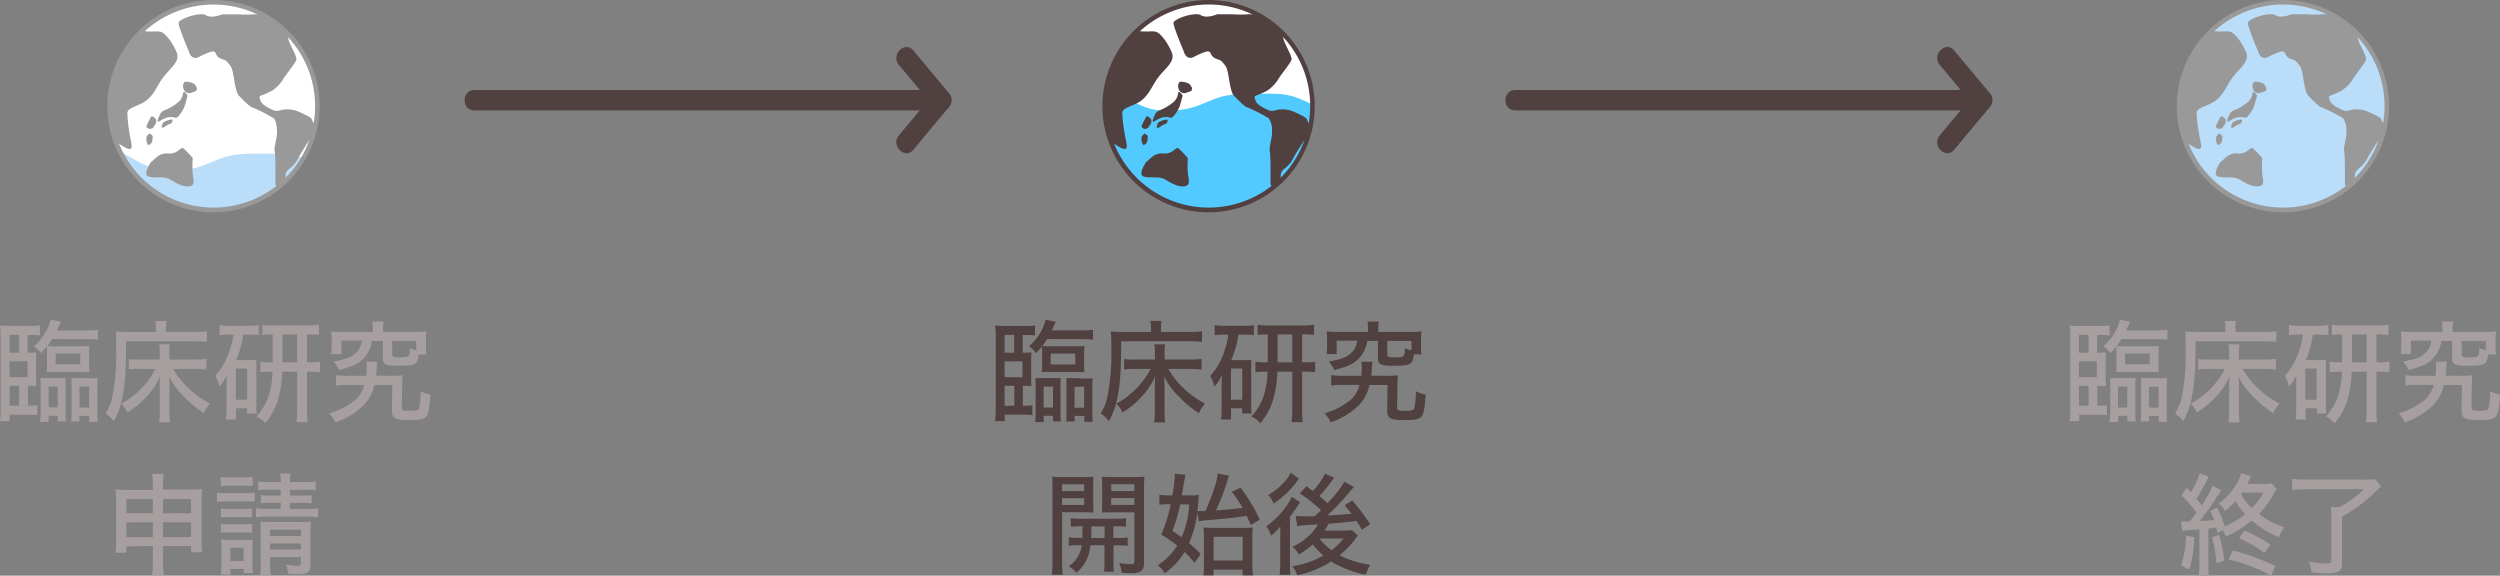 <svg xmlns="http://www.w3.org/2000/svg" xmlns:xlink="http://www.w3.org/1999/xlink" viewBox="0 0 588.79 135.58"><rect x="0" y="0" width="588.79" height="135.58" fill="#808080" stroke="none"/><defs><style>.cls-1{fill:none;}.cls-2{isolation:isolate;}.cls-3{fill:#a79f9f;}.cls-4{fill:#504040;}.cls-5{fill:#fff;}.cls-6{clip-path:url(#clip-path);}.cls-7{fill:#baddf9;}.cls-8{fill:#999;}.cls-9{clip-path:url(#clip-path-2);}.cls-10{fill:#52caff;}</style><clipPath id="clip-path"><circle class="cls-1" cx="50.28" cy="25" r="24.54"/></clipPath><clipPath id="clip-path-2"><circle class="cls-1" cx="284.64" cy="25" r="24.54"/></clipPath></defs><g id="レイヤー_2" data-name="レイヤー 2"><g id="レイヤー_1-2" data-name="レイヤー 1"><g id="臨床研究終了"><g class="cls-2"><path class="cls-3" d="M493.89,83.07A19.26,19.26,0,0,0,496,83a16.45,16.45,0,0,0-.08,1.8V89.1a17.27,17.27,0,0,0,.08,1.82c-.52,0-1.07-.07-2.05-.07v4.7h.46a16.19,16.19,0,0,0,1.8-.1v2.31c-.52-.05-1.38-.1-2.34-.1h-4.19v1.53h-2.26a25.53,25.53,0,0,0,.16-3v-17a20.73,20.73,0,0,0-.13-2.52,20.93,20.93,0,0,0,2.57.1h4.32a15,15,0,0,0,2.49-.13V79a11.54,11.54,0,0,0-1.74-.1h-1.17Zm-2-4.21h-2.26v4.21h2.26Zm1.95,10V85.1h-4.21v3.72Zm-4.21,2v4.7h2.28v-4.7Zm10-11a15.78,15.78,0,0,1-1.12,1.64,16.17,16.17,0,0,0,1.88.05h6.06a11.56,11.56,0,0,0,2-.08c-.05.52-.08,1.07-.08,1.72V85.8c0,.7,0,1.28.08,1.87-.55,0-1.12-.07-2-.07h-6.06c-.86,0-1.46,0-2,.07a15.48,15.48,0,0,0,.08-1.79V83.2c0-.75,0-1.14-.05-1.58-.45.54-.68.8-1.38,1.56a6.67,6.67,0,0,0-1.67-1.64,12.3,12.3,0,0,0,3.57-5.07,5.73,5.73,0,0,0,.33-1.17l2.42.47c-.18.36-.23.49-.52,1.19-.13.29-.23.5-.42.86h6.9a18.47,18.47,0,0,0,2.8-.16V80a25.3,25.3,0,0,0-2.73-.13Zm-2.81,19.55A21.11,21.11,0,0,0,497,97V91.26c0-1.3,0-1.48,0-2.21.72,0,.91,0,1.71,0h2.55c.78,0,1,0,1.72,0a18.15,18.15,0,0,0-.06,2.13v5.91c0,.91,0,1.4.08,2.15H501V97.92h-2.16v1.45Zm2-3.43H501V91.05h-2.16ZM500.5,85.8h5.79V83.28H500.5Zm8.19,3.3a11.54,11.54,0,0,0,1.69-.07,20.12,20.12,0,0,0-.08,2.15V97a20.18,20.18,0,0,0,.1,2.34h-2v-1.4h-2.26v1.32h-1.95c0-.62.08-1.17.08-2.23V91.26c0-1.27,0-1.66-.05-2.21.78,0,.93,0,1.71,0Zm-2.58,2v4.89h2.26V91.05Z"/><path class="cls-3" d="M524.1,77.3a7.15,7.15,0,0,0-.15-1.72h2.65a7.28,7.28,0,0,0-.13,1.72v.88h6.65a21.07,21.07,0,0,0,3-.15V80.5c-.94-.08-1.79-.13-2.94-.13H517.08c0,6.76-.21,9.88-.83,13a17.32,17.32,0,0,1-2.08,5.82,7.82,7.82,0,0,0-1.9-1.82,12.9,12.9,0,0,0,1.64-4.18,54.19,54.19,0,0,0,.86-11.13,34.78,34.78,0,0,0-.13-4c.91.08,1.79.13,2.88.13h6.58Zm8.82,7.38a26,26,0,0,0,3.09-.15v2.52a26.9,26.9,0,0,0-3.07-.16h-4.75A19.92,19.92,0,0,0,531.33,91a24.46,24.46,0,0,0,5.51,4.08,7.84,7.84,0,0,0-1.45,2.23,24.84,24.84,0,0,1-4.55-3.74,17.84,17.84,0,0,1-3.64-4.89c.07,1.28.1,1.93.1,2.52v5.7a17.29,17.29,0,0,0,.16,2.57h-2.63a14,14,0,0,0,.18-2.57V91.21c0-.83,0-1.25.08-2.55a17.1,17.1,0,0,1-3.48,5.07,19.45,19.45,0,0,1-4.22,3.41,6.57,6.57,0,0,0-1.45-2.08,18.93,18.93,0,0,0,5.35-4.24A19.28,19.28,0,0,0,524,86.89h-3.62a19.79,19.79,0,0,0-2.65.13V84.55a16.18,16.18,0,0,0,2.78.13H525V83.1a11.35,11.35,0,0,0-.13-2h2.53a13.39,13.39,0,0,0-.11,2v1.58Z"/><path class="cls-3" d="M541.31,78.81a13.06,13.06,0,0,0-2.21.13V76.57a15.21,15.21,0,0,0,2.42.16H546a12.23,12.23,0,0,0,2.36-.16v2.34a18,18,0,0,0-2.18-.1h-1.46a22.75,22.75,0,0,1-1.69,6h3.2a12.15,12.15,0,0,0,1.56-.07c0,.62,0,1,0,2v8.58a15.09,15.09,0,0,0,.08,2.08h-2.21V96.15H543V98.8h-2.36a18,18,0,0,0,.15-2.6V91c0-.94,0-1.51.08-2.68a11.37,11.37,0,0,1-1.77,2.73,7,7,0,0,0-1-2.55,15.19,15.19,0,0,0,3.41-6,16.81,16.81,0,0,0,.88-3.74Zm1.62,15.34h2.67V86.79h-2.67Zm8.68-9.26V78.76a14.39,14.39,0,0,0-2.39.13v-2.4a15.79,15.79,0,0,0,2.78.16h7.78a18.61,18.61,0,0,0,2.73-.16v2.4a16.46,16.46,0,0,0-2.58-.13h-.23v6.57h.47a16.15,16.15,0,0,0,2.6-.13v2.47a18.1,18.1,0,0,0-2.6-.13h-.47v8.84c0,1.1,0,2,.15,3.05H557.2a23.15,23.15,0,0,0,.18-3.05V87.54h-3.51a25.18,25.18,0,0,1-.78,5.72,15.31,15.31,0,0,1-3.25,6.43,5.7,5.7,0,0,0-2.08-1.59,13.24,13.24,0,0,0,3.2-5.93,21.24,21.24,0,0,0,.6-4.63h-.29a17.81,17.81,0,0,0-2.57.13V85.2a15.73,15.73,0,0,0,2.57.13h.34Zm5.77.44V78.76h-3.46v6.57Z"/><path class="cls-3" d="M579.43,88.51a22.27,22.27,0,0,0,2.84-.13,17,17,0,0,0-.11,2.34l-.1,5.2c0,.7.23.83,1.66.83,1.85,0,2.21-.11,2.39-.6a17.18,17.18,0,0,0,.39-4,8,8,0,0,0,2.29.78c-.41,5.8-.54,6-5.17,6-3.15,0-3.88-.42-3.88-2.29v-.13l.08-5.83h-4.26A9.65,9.65,0,0,1,573,95.47a17.62,17.62,0,0,1-6.6,4,6.84,6.84,0,0,0-1.48-2.13,16.73,16.73,0,0,0,6.26-3.25,7,7,0,0,0,2-3.44h-3.8a15.76,15.76,0,0,0-2.86.16V88.35a19.54,19.54,0,0,0,2.81.16h4.29c.08-1,.13-1.36.13-1.85a14.52,14.52,0,0,0-.1-1.46l2.63,0a11.63,11.63,0,0,0-.21,1.92c0,.5-.06.84-.13,1.36Zm-4.18-11a9,9,0,0,0-.16-1.77h2.68a7.93,7.93,0,0,0-.13,1.77v.67h7.43a22.9,22.9,0,0,0,2.79-.13,12.07,12.07,0,0,0-.11,1.88v1.63a13.05,13.05,0,0,0,.11,1.9H586c-.34,2.47-.76,2.68-5.08,2.68-2.7,0-3.4-.36-3.4-1.72V80.29H575a7.54,7.54,0,0,1-1.19,3.17,7.26,7.26,0,0,1-4,2.91c-.62.24-1.14.39-2.5.78a13.42,13.42,0,0,0-1.32-2c3-.57,4.16-1,5.2-2a4.32,4.32,0,0,0,1.43-2.91h-4.81v3.15h-2.39a14.41,14.41,0,0,0,.13-1.9V79.93a12.59,12.59,0,0,0-.11-1.88,21.94,21.94,0,0,0,2.76.13h7Zm10.21,2.78h-5.69v3.2c0,.62.18.67,2.08.67s2-.15,2.08-2.15a5.58,5.58,0,0,0,1.53.46Z"/><path class="cls-3" d="M516.8,126.51a30.19,30.19,0,0,1-1.17,7.64l-2-1a21.28,21.28,0,0,0,1.2-7Zm5.46-1c-.13-.6-.21-.86-.32-1.25-1.14.16-1.14.16-1.84.24v8.37a15.16,15.16,0,0,0,.15,2.68h-2.41a21.41,21.41,0,0,0,.15-2.71v-8.16c-1.4.13-2,.15-2.7.21a10.31,10.31,0,0,0-1.35.15l-.29-2.23c.47,0,.75,0,1.3,0h.75c.81-1,1-1.25,1.62-2.13a37.25,37.25,0,0,0-3.54-4l1.2-1.77c.44.47.57.63,1,1a17.29,17.29,0,0,0,2.08-4.45l2.16.81a7.25,7.25,0,0,0-.45.78,40.81,40.81,0,0,1-2.47,4.42c.65.78.76.91,1.23,1.53a26.78,26.78,0,0,0,2.6-4.6l2,1.06c-.23.34-.41.6-.83,1.25a58.62,58.62,0,0,1-4.24,6,31.78,31.78,0,0,0,3.38-.26,12.44,12.44,0,0,0-.88-2.1l1.64-.78a26.26,26.26,0,0,1,1.76,4.42,19.76,19.76,0,0,0,4.82-2.91,15.77,15.77,0,0,1-2.29-3.1,14.88,14.88,0,0,1-2.5,2.37,5.12,5.12,0,0,0-1.46-1.77,13.8,13.8,0,0,0,3.59-3.67,10.15,10.15,0,0,0,1.69-3.45l2.37.72c-.13.21-.16.26-.34.6s-.23.5-.62,1.2h3.45a12.85,12.85,0,0,0,2.35-.13l1.17,1.32a9.94,9.94,0,0,0-.63,1,22.93,22.93,0,0,1-3.53,4.89,19.47,19.47,0,0,0,6,3.14,7.87,7.87,0,0,0-1.32,2.32,23.73,23.73,0,0,1-6.4-3.93,26.31,26.31,0,0,1-6.06,3.8,13.64,13.64,0,0,0-.8-1.54Zm.39.49a44.56,44.56,0,0,1,1.24,6.06l-1.89.57a37.34,37.34,0,0,0-1-6.13Zm12.24,9.57a39.94,39.94,0,0,0-10.06-3.82l1.07-2.11a57.5,57.5,0,0,1,10,3.67Zm-1.56-5.35a27.48,27.48,0,0,0-6-3.44l1.24-1.84a38.78,38.78,0,0,1,6.12,3.3ZM528,116c-.08.15-.11.18-.21.34a13.17,13.17,0,0,0,2.55,3.32,13.31,13.31,0,0,0,2.73-3.66Z"/><path class="cls-3" d="M543.24,115.22a27.8,27.8,0,0,0-3.41.19v-2.63a24.73,24.73,0,0,0,3.38.18h13.42a15.79,15.79,0,0,0,2.7-.13l1.46,1.69c-1.72,1.67-1.85,1.8-2.29,2.21a43.63,43.63,0,0,1-4,3.17,25.17,25.17,0,0,1-2.91,1.72v11.1c0,1.77-.83,2.32-3.64,2.32-.83,0-1.59-.06-3.54-.21a10.87,10.87,0,0,0-.6-2.55,23.37,23.37,0,0,0,4.16.42c.84,0,1.1-.13,1.1-.6V122a18.88,18.88,0,0,0-.13-2.57h2a23.8,23.8,0,0,0,5.85-4.22Z"/></g></g><g id="臨床研究開始後"><g class="cls-2"><path class="cls-4" d="M240.86,83.07a19.26,19.26,0,0,0,2.08-.08,16.45,16.45,0,0,0-.08,1.8V89.1a17.27,17.27,0,0,0,.08,1.82c-.52,0-1.07-.07-2.05-.07v4.7h.46a16.19,16.19,0,0,0,1.8-.1v2.31c-.52-.05-1.38-.1-2.34-.1h-4.19v1.53h-2.26a25.53,25.53,0,0,0,.16-3v-17a20.73,20.73,0,0,0-.13-2.52,20.93,20.93,0,0,0,2.57.1h4.32a15,15,0,0,0,2.49-.13V79a11.54,11.54,0,0,0-1.74-.1h-1.17Zm-2-4.21H236.6v4.21h2.26Zm1.95,10V85.1H236.6v3.72Zm-4.21,2v4.7h2.28v-4.7Zm10-11a15.78,15.78,0,0,1-1.12,1.64,16.07,16.07,0,0,0,1.88.05h6.05a11.63,11.63,0,0,0,2-.08c0,.52-.08,1.07-.08,1.72V85.8c0,.7,0,1.28.08,1.87-.55,0-1.12-.07-2-.07h-6.05c-.86,0-1.46,0-2,.07a15.48,15.48,0,0,0,.08-1.79V83.2c0-.75,0-1.14-.06-1.58-.44.54-.67.8-1.37,1.56a6.67,6.67,0,0,0-1.67-1.64,12.18,12.18,0,0,0,3.56-5.07,5.23,5.23,0,0,0,.34-1.17l2.42.47c-.18.36-.23.49-.52,1.19-.13.29-.23.5-.42.86h6.9a18.47,18.47,0,0,0,2.8-.16V80a25.3,25.3,0,0,0-2.73-.13Zm-2.81,19.55a21.11,21.11,0,0,0,.11-2.39V91.26c0-1.3,0-1.48-.05-2.21.72,0,.91,0,1.71,0h2.55c.78,0,1,0,1.72,0a18.15,18.15,0,0,0-.06,2.13v5.91c0,.91,0,1.4.08,2.15H248V97.92H245.8v1.45Zm2-3.43H248V91.05H245.8Zm1.66-10.14h5.8V83.28h-5.8Zm8.2,3.3a11.54,11.54,0,0,0,1.69-.07,20.12,20.12,0,0,0-.08,2.15V97a20.18,20.18,0,0,0,.1,2.34h-2v-1.4h-2.26v1.32h-2c.05-.62.08-1.17.08-2.23V91.26c0-1.27,0-1.66-.05-2.21.78,0,.93,0,1.71,0Zm-2.58,2v4.89h2.26V91.05Z"/><path class="cls-4" d="M271.07,77.3a7.15,7.15,0,0,0-.15-1.72h2.65a6.77,6.77,0,0,0-.13,1.72v.88h6.65a21.07,21.07,0,0,0,3-.15V80.5c-.94-.08-1.79-.13-2.94-.13H264.05c0,6.76-.21,9.88-.83,13a17.32,17.32,0,0,1-2.08,5.82,7.82,7.82,0,0,0-1.9-1.82,12.9,12.9,0,0,0,1.64-4.18,54.19,54.19,0,0,0,.86-11.13,34.78,34.78,0,0,0-.13-4c.91.08,1.79.13,2.88.13h6.58Zm8.82,7.38a26,26,0,0,0,3.09-.15v2.52a27,27,0,0,0-3.07-.16h-4.76A20.31,20.31,0,0,0,278.3,91a24.46,24.46,0,0,0,5.51,4.08,7.84,7.84,0,0,0-1.45,2.23,24.51,24.51,0,0,1-4.55-3.74,17.64,17.64,0,0,1-3.64-4.89c.07,1.28.1,1.93.1,2.52v5.7a17.29,17.29,0,0,0,.16,2.57H271.8a14,14,0,0,0,.18-2.57V91.21c0-.83,0-1.25.08-2.55a17.1,17.1,0,0,1-3.48,5.07,19.45,19.45,0,0,1-4.22,3.41,6.57,6.57,0,0,0-1.45-2.08,18.93,18.93,0,0,0,5.35-4.24A19.28,19.28,0,0,0,271,86.89h-3.62a19.79,19.79,0,0,0-2.65.13V84.55a16.18,16.18,0,0,0,2.78.13H272V83.1a11.35,11.35,0,0,0-.13-2h2.53a13.39,13.39,0,0,0-.11,2v1.58Z"/><path class="cls-4" d="M288.28,78.81a13.06,13.06,0,0,0-2.21.13V76.57a15.21,15.21,0,0,0,2.42.16h4.45a12.23,12.23,0,0,0,2.36-.16v2.34a18,18,0,0,0-2.18-.1h-1.46a22.75,22.75,0,0,1-1.69,6h3.2a12.15,12.15,0,0,0,1.56-.07c-.05.62-.05,1-.05,2v8.58a15.09,15.09,0,0,0,.08,2.08h-2.21V96.15h-2.63V98.8h-2.36a18,18,0,0,0,.15-2.6V91c0-.94,0-1.51.08-2.68A11.37,11.37,0,0,1,286,91.08a7,7,0,0,0-1-2.55,15.19,15.19,0,0,0,3.41-6,16.81,16.81,0,0,0,.88-3.74Zm1.62,15.34h2.67V86.79H289.9Zm8.68-9.26V78.76a14.39,14.39,0,0,0-2.39.13v-2.4a15.79,15.79,0,0,0,2.78.16h7.78a18.61,18.61,0,0,0,2.73-.16v2.4a16.46,16.46,0,0,0-2.58-.13h-.23v6.57h.46a16.21,16.21,0,0,0,2.61-.13v2.47a18.16,18.16,0,0,0-2.61-.13h-.46v8.84c0,1.1.05,2,.15,3.05h-2.65a23.15,23.15,0,0,0,.18-3.05V87.54h-3.51a25.76,25.76,0,0,1-.78,5.72,15.31,15.31,0,0,1-3.25,6.43,5.7,5.7,0,0,0-2.08-1.59,13.33,13.33,0,0,0,3.2-5.93,21.88,21.88,0,0,0,.6-4.63h-.29a17.81,17.81,0,0,0-2.57.13V85.2a15.73,15.73,0,0,0,2.57.13h.34Zm5.77.44V78.76h-3.46v6.57Z"/><path class="cls-4" d="M326.4,88.51a22,22,0,0,0,2.83-.13,19.21,19.21,0,0,0-.1,2.34l-.1,5.2c0,.7.23.83,1.66.83,1.85,0,2.21-.11,2.39-.6a17.18,17.18,0,0,0,.39-4,8,8,0,0,0,2.29.78c-.41,5.8-.55,6-5.17,6-3.15,0-3.88-.42-3.88-2.29v-.13l.08-5.83h-4.26A9.65,9.65,0,0,1,320,95.47a17.62,17.62,0,0,1-6.6,4,6.84,6.84,0,0,0-1.48-2.13,16.73,16.73,0,0,0,6.26-3.25,7,7,0,0,0,2-3.44h-3.8a15.76,15.76,0,0,0-2.86.16V88.35a19.54,19.54,0,0,0,2.81.16h4.29c.08-1,.13-1.36.13-1.85a14.52,14.52,0,0,0-.1-1.46l2.62,0a13.57,13.57,0,0,0-.2,1.92c0,.5-.06.84-.13,1.36Zm-4.19-11a9.06,9.06,0,0,0-.15-1.77h2.68a7.93,7.93,0,0,0-.13,1.77v.67H332a23,23,0,0,0,2.79-.13,12.07,12.07,0,0,0-.11,1.88v1.63a13.05,13.05,0,0,0,.11,1.9H333c-.33,2.47-.75,2.68-5.07,2.68-2.7,0-3.4-.36-3.4-1.72V80.29H322a7.54,7.54,0,0,1-1.19,3.17,7.26,7.26,0,0,1-4,2.91c-.62.24-1.14.39-2.5.78a13.42,13.42,0,0,0-1.32-2c3-.57,4.16-1,5.2-2a4.32,4.32,0,0,0,1.43-2.91h-4.81v3.15h-2.39a14.41,14.41,0,0,0,.13-1.9V79.93a12.59,12.59,0,0,0-.11-1.88,21.94,21.94,0,0,0,2.76.13h7Zm10.22,2.78h-5.69v3.2c0,.62.18.67,2.08.67s2-.15,2.08-2.15a5.58,5.58,0,0,0,1.53.46Z"/><path class="cls-4" d="M250.14,132.31a20.07,20.07,0,0,0,.16,3.06h-2.58a20.53,20.53,0,0,0,.16-3.09V115.17c0-1.35,0-2.08-.1-2.91a22.61,22.61,0,0,0,2.67.1h4.45a21.92,21.92,0,0,0,2.65-.1c-.05.73-.08,1.51-.08,2.44v3.64c0,1.15,0,1.67.08,2.37-.7,0-1.51-.08-2.49-.08h-4.92Zm0-16.64h5.2v-1.62h-5.2Zm0,3.27h5.2v-1.61h-5.2Zm4.6,5a24.93,24.93,0,0,0-2.57.1v-2a17.13,17.13,0,0,0,2.57.13h7.86a17.67,17.67,0,0,0,2.6-.13v2a24.76,24.76,0,0,0-2.55-.1h-.44v2.76H263a17,17,0,0,0,2.6-.13v2a18.18,18.18,0,0,0-2.6-.13h-.75v4a10.43,10.43,0,0,0,.13,2.21H260a11.85,11.85,0,0,0,.13-2.24v-4h-3.33a9.58,9.58,0,0,1-.75,3.09,8.83,8.83,0,0,1-2.55,3.38,7.62,7.62,0,0,0-1.77-1.53,6.44,6.44,0,0,0,2.11-2.24,6.31,6.31,0,0,0,.91-2.7h-.42a17.89,17.89,0,0,0-2.62.13v-2a17.21,17.21,0,0,0,2.62.13h.58c0-1.17,0-1.17.07-2.76Zm2.32,0c0,1.25,0,1.92-.08,2.76h3.17V124Zm12.38,8.48c0,1.06-.19,1.66-.63,2s-1.09.58-2.52.58l-2.11-.08a6.52,6.52,0,0,0-.6-2.29,23.24,23.24,0,0,0,2.76.23c.68,0,.83-.13.83-.7V120.66H262c-1,0-1.8,0-2.5.08.05-.65.08-1.28.08-2.4V114.7c0-.91,0-1.61-.08-2.44a22,22,0,0,0,2.65.1h4.68a23.67,23.67,0,0,0,2.73-.1,25.31,25.31,0,0,0-.12,2.89Zm-7.73-16.77h5.46v-1.62h-5.46Zm0,3.27h5.46v-1.61h-5.46Z"/><path class="cls-4" d="M282,120.66a25.85,25.85,0,0,1-1.95,7.25,25.76,25.76,0,0,1,2.73,2.58l-1.45,2.08A25.22,25.22,0,0,0,279,130a16.74,16.74,0,0,1-4.68,5,6.6,6.6,0,0,0-1.64-1.85,15.67,15.67,0,0,0,4.58-4.65,27.63,27.63,0,0,0-3.77-2.58,36.13,36.13,0,0,0,2.23-7.17H275a14.72,14.72,0,0,0-1.95.13v-2.37a13.13,13.13,0,0,0,2.13.16h.91a28.17,28.17,0,0,0,.6-4.81v-.29l2.49.23c-.07.34-.15.76-.28,1.56s-.37,2.16-.57,3.31H280a17.22,17.22,0,0,0,2.36-.11c-.08.81-.08.81-.1,1.22-.08,1.12-.11,1.41-.26,2.58a6.58,6.58,0,0,0,1,0c.21,0,.65,0,.91,0,1.71-3.92,2.73-7,2.88-8.86l2.68.57c-.13.31-.18.47-.47,1.33a50.18,50.18,0,0,1-2.62,6.81c3.69-.29,3.69-.29,6.29-.6a31.15,31.15,0,0,0-2.57-3.77l2.08-1a42.86,42.86,0,0,1,4.52,7.54l-2.13,1.28c-.52-1.23-.7-1.64-.94-2.14-3.85.52-5.43.68-9.31,1a10.45,10.45,0,0,0-2,.28Zm-4.05-1.87a43,43,0,0,1-1.82,6.26c1.17.76,1.58,1,2.15,1.48a21.35,21.35,0,0,0,1.8-7.74Zm7.87,16.71h-2.39a16.3,16.3,0,0,0,.11-2.31v-6.53a19.81,19.81,0,0,0-.11-2.44,17.76,17.76,0,0,0,2.26.1h6.95a17.49,17.49,0,0,0,2.44-.1,16.84,16.84,0,0,0-.13,2.65v6a14.86,14.86,0,0,0,.16,2.63h-2.45v-1.35h-6.84Zm0-3.48h6.86v-5.59h-6.86Z"/><path class="cls-4" d="M301.54,124a12.71,12.71,0,0,1-2.18,2.15,7.77,7.77,0,0,0-1.12-2.21,18.77,18.77,0,0,0,4.42-4.34,11,11,0,0,0,1.54-2.6l2,1.28a11.17,11.17,0,0,0-.76,1.14c-.2.31-.83,1.2-1.63,2.26v10.64c0,1.37,0,2.23.1,3.06h-2.55a19.58,19.58,0,0,0,.16-2.91v-5.15Zm4.4-11.26c-.21.26-.21.28-.5.65a20.93,20.93,0,0,1-5.51,5.2,5.46,5.46,0,0,0-1.27-2,14.77,14.77,0,0,0,4.08-3.38,9.72,9.72,0,0,0,1.25-1.9Zm8.29-.24-.83,1.12a34.58,34.58,0,0,1-2.65,3.2c.83.7,1.25,1.09,1.87,1.69a24.67,24.67,0,0,0,4-5.07l2.27,1.25a13.36,13.36,0,0,0-1,1.14,61.1,61.1,0,0,1-5.28,5.57c1.77-.08,3.67-.21,5.72-.39-.52-.68-.8-1-1.64-2l1.8-1.12a50.76,50.76,0,0,1,4.21,5.59l-1.95,1.28c-.7-1.2-.94-1.56-1.25-2.06-4,.44-4,.44-6.58.63a11.14,11.14,0,0,1-1,1.63h4.39a20.85,20.85,0,0,0,2.11-.1l1.38,1.27c-.21.26-.23.32-.5.65a21.3,21.3,0,0,1-3.82,4,22.7,22.7,0,0,0,7.23,2.23,8.38,8.38,0,0,0-.62,1.17,9.35,9.35,0,0,1-.47,1.17,24.51,24.51,0,0,1-5.49-1.74,16.16,16.16,0,0,1-2.62-1.38,22.88,22.88,0,0,1-8,3.25,5.85,5.85,0,0,0-1.19-2.1,21.8,21.8,0,0,0,7.38-2.55,16.56,16.56,0,0,1-2.52-2.6,18.11,18.11,0,0,1-3.3,2.36,6.29,6.29,0,0,0-1.49-1.84,12.89,12.89,0,0,0,6-5.2,43.3,43.3,0,0,0-4.89.34l-.34-2.37a15,15,0,0,0,1.67.08c.18,0,1.11,0,2.78,0l1.51-1.41a34.22,34.22,0,0,0-5-4l1.56-1.69c.73.55,1,.76,1.48,1.15a14.53,14.53,0,0,0,2.89-4.09Zm-3.51,14.33a14,14,0,0,0,2.89,2.76,14.06,14.06,0,0,0,2.83-2.76Z"/></g></g><g id="臨床研究申請"><g class="cls-2"><path class="cls-3" d="M6.5,83.07A19.26,19.26,0,0,0,8.58,83a16.45,16.45,0,0,0-.08,1.8V89.1a17.27,17.27,0,0,0,.08,1.82c-.52,0-1.07-.07-2-.07v4.7H7a16.19,16.19,0,0,0,1.8-.1v2.31c-.52-.05-1.38-.1-2.34-.1H2.26v1.53H0a25.53,25.53,0,0,0,.16-3v-17A20.73,20.73,0,0,0,0,76.65a20.93,20.93,0,0,0,2.57.1H6.92a15,15,0,0,0,2.49-.13V79a11.54,11.54,0,0,0-1.74-.1H6.5Zm-2-4.21H2.24v4.21H4.5Zm2,10V85.1H2.24v3.72Zm-4.21,2v4.7H4.52v-4.7Zm10-11a15.78,15.78,0,0,1-1.12,1.64,16.07,16.07,0,0,0,1.88.05h6a11.63,11.63,0,0,0,2-.08A15,15,0,0,0,21,83.15V85.8a18,18,0,0,0,.08,1.87c-.55,0-1.12-.07-2-.07H13c-.86,0-1.46,0-2,.07a15.48,15.48,0,0,0,.08-1.79V83.2c0-.75,0-1.14-.06-1.58-.44.54-.67.8-1.37,1.56A6.67,6.67,0,0,0,8,81.54a12.18,12.18,0,0,0,3.56-5.07,5.23,5.23,0,0,0,.34-1.17l2.42.47c-.18.36-.23.49-.52,1.19-.13.29-.23.5-.42.86h6.89a18.53,18.53,0,0,0,2.81-.16V80a25.3,25.3,0,0,0-2.73-.13ZM9.46,99.37A21.11,21.11,0,0,0,9.57,97V91.26c0-1.3,0-1.48-.05-2.21.72,0,.91,0,1.71,0h2.55c.78,0,1,0,1.72,0a18.15,18.15,0,0,0-.06,2.13v5.91c0,.91,0,1.4.08,2.15H13.6V97.92H11.44v1.45Zm2-3.43H13.6V91.05H11.44ZM13.1,85.8h5.8V83.28H13.1Zm8.19,3.3A11.4,11.4,0,0,0,23,89c-.05.65-.07,1.09-.07,2.15V97a20.18,20.18,0,0,0,.1,2.34H21v-1.4H18.72v1.32H16.77c.05-.62.08-1.17.08-2.23V91.26c0-1.27,0-1.66-.05-2.21.78,0,.93,0,1.71,0Zm-2.57,2v4.89H21V91.05Z"/><path class="cls-3" d="M36.71,77.3a7.15,7.15,0,0,0-.15-1.72h2.65a6.77,6.77,0,0,0-.13,1.72v.88h6.65a21.07,21.07,0,0,0,3-.15V80.5c-.94-.08-1.8-.13-2.94-.13H29.69c0,6.76-.21,9.88-.83,13a17.32,17.32,0,0,1-2.08,5.82,7.82,7.82,0,0,0-1.9-1.82,12.9,12.9,0,0,0,1.64-4.18,54.19,54.19,0,0,0,.86-11.13,34.78,34.78,0,0,0-.13-4c.91.08,1.79.13,2.88.13h6.58Zm8.82,7.38a26,26,0,0,0,3.09-.15v2.52a27,27,0,0,0-3.07-.16H40.79A20.31,20.31,0,0,0,43.94,91a24.46,24.46,0,0,0,5.51,4.08A7.84,7.84,0,0,0,48,97.29a24.51,24.51,0,0,1-4.55-3.74,17.64,17.64,0,0,1-3.64-4.89c.07,1.28.1,1.93.1,2.52v5.7a17.29,17.29,0,0,0,.16,2.57H37.44a14,14,0,0,0,.18-2.57V91.21c0-.83,0-1.25.08-2.55a17.1,17.1,0,0,1-3.48,5.07A19.45,19.45,0,0,1,30,97.14a6.57,6.57,0,0,0-1.45-2.08,18.93,18.93,0,0,0,5.35-4.24,19.28,19.28,0,0,0,2.71-3.93H33a19.79,19.79,0,0,0-2.65.13V84.55a16.18,16.18,0,0,0,2.78.13h4.5V83.1a11.35,11.35,0,0,0-.13-2H40a15.16,15.16,0,0,0-.1,2v1.58Z"/><path class="cls-3" d="M53.92,78.81a13.06,13.06,0,0,0-2.21.13V76.57a15.21,15.21,0,0,0,2.42.16h4.45a12.23,12.23,0,0,0,2.36-.16v2.34a18,18,0,0,0-2.18-.1H57.3a22.75,22.75,0,0,1-1.69,6h3.2a12.15,12.15,0,0,0,1.56-.07c0,.62,0,1,0,2v8.58a15.09,15.09,0,0,0,.08,2.08H58.19V96.15H55.56V98.8H53.2a18,18,0,0,0,.15-2.6V91c0-.94,0-1.51.08-2.68a11.37,11.37,0,0,1-1.77,2.73,7,7,0,0,0-1-2.55,15.19,15.19,0,0,0,3.41-6A16.81,16.81,0,0,0,55,78.81Zm1.62,15.34h2.67V86.79H55.54Zm8.68-9.26V78.76a14.39,14.39,0,0,0-2.39.13v-2.4a15.79,15.79,0,0,0,2.78.16h7.77a18.61,18.61,0,0,0,2.73-.16v2.4a16.25,16.25,0,0,0-2.57-.13h-.23v6.57h.46a16.21,16.21,0,0,0,2.61-.13v2.47a18.16,18.16,0,0,0-2.61-.13h-.46v8.84c0,1.1,0,2,.15,3.05H69.81A23.15,23.15,0,0,0,70,96.38V87.54H66.48a25.76,25.76,0,0,1-.78,5.72,15.31,15.31,0,0,1-3.25,6.43,5.7,5.7,0,0,0-2.08-1.59,13.33,13.33,0,0,0,3.2-5.93,21.88,21.88,0,0,0,.6-4.63h-.29a17.81,17.81,0,0,0-2.57.13V85.2a15.73,15.73,0,0,0,2.57.13h.34Zm5.77.44V78.76H66.53v6.57Z"/><path class="cls-3" d="M92,88.51a22,22,0,0,0,2.83-.13,19.21,19.21,0,0,0-.1,2.34l-.1,5.2c0,.7.23.83,1.66.83,1.85,0,2.21-.11,2.39-.6a17.18,17.18,0,0,0,.39-4,7.91,7.91,0,0,0,2.29.78c-.42,5.8-.55,6-5.17,6-3.15,0-3.88-.42-3.88-2.29v-.13l.08-5.83H88.17a9.65,9.65,0,0,1-2.58,4.81,17.62,17.62,0,0,1-6.6,4,6.84,6.84,0,0,0-1.48-2.13,16.73,16.73,0,0,0,6.26-3.25,7,7,0,0,0,2-3.44H82a15.76,15.76,0,0,0-2.86.16V88.35a19.54,19.54,0,0,0,2.81.16h4.29c.08-1,.13-1.36.13-1.85a14.52,14.52,0,0,0-.1-1.46l2.62,0a13.57,13.57,0,0,0-.2,1.92c0,.5-.06.84-.13,1.36Zm-4.19-11a9.06,9.06,0,0,0-.15-1.77h2.68a7.93,7.93,0,0,0-.13,1.77v.67h7.43a22.74,22.74,0,0,0,2.78-.13,13.69,13.69,0,0,0-.1,1.88v1.63a14.83,14.83,0,0,0,.1,1.9H98.64c-.33,2.47-.75,2.68-5.07,2.68-2.7,0-3.4-.36-3.4-1.72V80.29H87.59a7.54,7.54,0,0,1-1.19,3.17,7.26,7.26,0,0,1-4,2.91c-.62.24-1.14.39-2.5.78a13.42,13.42,0,0,0-1.32-2c3-.57,4.16-1,5.2-2a4.32,4.32,0,0,0,1.43-2.91H80.42v3.15H78a14.41,14.41,0,0,0,.13-1.9V79.93a12.59,12.59,0,0,0-.11-1.88,21.94,21.94,0,0,0,2.76.13h7Zm10.22,2.78H92.38v3.2c0,.62.18.67,2.08.67s2-.15,2.08-2.15a5.58,5.58,0,0,0,1.53.46Z"/><path class="cls-3" d="M29.77,128.67v1.5H27.2a18.55,18.55,0,0,0,.15-2.52v-9.9a18,18,0,0,0-.15-2.5,23.74,23.74,0,0,0,2.86.13H36v-1a15.72,15.72,0,0,0-.18-2.78h2.73a15.46,15.46,0,0,0-.16,2.7v1h6.22a24.6,24.6,0,0,0,3-.13,16.28,16.28,0,0,0-.13,2.47v9.93a16.52,16.52,0,0,0,.13,2.52H45v-1.5H38.4v3.66a17.06,17.06,0,0,0,.18,3.15H35.83a20.7,20.7,0,0,0,.18-3.15v-3.66Zm0-11.13v3.35H36v-3.35Zm0,5.48v3.49H36V123Zm8.63-2.13H45v-3.35H38.4Zm0,5.62H45V123H38.4Z"/><path class="cls-3" d="M51.09,116a11.6,11.6,0,0,0,2.08.13H57.9A12.63,12.63,0,0,0,60,116v2.16a18.88,18.88,0,0,0-1.92-.08H53.17a14.58,14.58,0,0,0-2.08.11Zm.88-3.69a11,11,0,0,0,2,.13h3.53a11,11,0,0,0,2-.13v2.18a15.36,15.36,0,0,0-2-.1H54a14.61,14.61,0,0,0-2,.1Zm.06,23c.07-.81.13-1.64.13-2.53v-3.64a15.43,15.43,0,0,0-.11-2.08,14.68,14.68,0,0,0,2.08.11h3.59a14.3,14.3,0,0,0,1.82-.08,17.91,17.91,0,0,0-.08,1.92v3.9a14.55,14.55,0,0,0,.11,2.06H57.41V134H54.26v1.28Zm0-15.53a12.1,12.1,0,0,0,1.69.08h4a11,11,0,0,0,1.64-.08v2.08a14.76,14.76,0,0,0-1.64-.07h-4a15.27,15.27,0,0,0-1.69.07Zm0,3.62a14.51,14.51,0,0,0,1.69.08h4a13.58,13.58,0,0,0,1.66-.08v2.08a14.39,14.39,0,0,0-1.69-.08h-4a14.12,14.12,0,0,0-1.67.08Zm2.21,8.73h3.15V129H54.26Zm9-16.79a13.94,13.94,0,0,0-2.44.13v-2.08a12.34,12.34,0,0,0,2.44.15h2.89a8.65,8.65,0,0,0-.16-2h2.5a8.8,8.8,0,0,0-.16,2h3.54a12.61,12.61,0,0,0,2.49-.15v2.08a14.94,14.94,0,0,0-2.49-.13H68.3v1.38h2.84a16.14,16.14,0,0,0,2.26-.11v1.93a17.7,17.7,0,0,0-2.29-.11H68.3v1.43h4a14.19,14.19,0,0,0,2.6-.15v2.13a14.37,14.37,0,0,0-2.6-.16H62.89a14.34,14.34,0,0,0-2.62.16V119.7a13.2,13.2,0,0,0,2.62.15h3.23v-1.43H63.7a17.5,17.5,0,0,0-2.26.11V116.6a17.21,17.21,0,0,0,2.29.11h2.39v-1.38Zm.37,17.18a21.63,21.63,0,0,0,.15,2.92H61.28a19.18,19.18,0,0,0,.13-2.92v-7.46a22,22,0,0,0-.08-2.21c.71,0,1.17.08,2.21.08h7.31a18.28,18.28,0,0,0,2.37-.1,22.16,22.16,0,0,0-.11,2.7v7.38c0,1.85-.6,2.32-3,2.32-.65,0-1.41,0-2.24-.11a7.31,7.31,0,0,0-.52-2.13,17.34,17.34,0,0,0,2.65.26c.68,0,.86-.15.86-.75v-1.3H63.6Zm7.3-6.29v-1.48H63.6v1.48Zm0,3.2V128H63.6v1.43Z"/></g></g><path class="cls-4" d="M111.73,26h110c3.09,0,3.1-4.8,0-4.8h-110c-3.08,0-3.09,4.8,0,4.8Z"/><path class="cls-4" d="M356.87,26h110c3.09,0,3.09-4.8,0-4.8h-110c-3.09,0-3.09,4.8,0,4.8Z"/><path class="cls-4" d="M211.7,15.28l8.34,10v-3.4l-8.34,10c-2,2.36,1.42,5.77,3.4,3.4l8.33-10a2.49,2.49,0,0,0,0-3.4l-8.33-10c-2-2.37-5.36,1-3.4,3.4Z"/><path class="cls-4" d="M456.84,15.28l8.33,10v-3.4l-8.33,10c-2,2.36,1.41,5.77,3.39,3.4l8.34-10a2.5,2.5,0,0,0,0-3.4l-8.34-10c-2-2.37-5.36,1-3.39,3.4Z"/><circle class="cls-5" cx="50.28" cy="25" r="24.77"/><g class="cls-6"><path class="cls-7" d="M79,69.4c-8.36,4.36-10.35-3.77-19.78-3.77s-9.42,4-18.85,4-9.57.58-17.93-3.78c-4.36-2.26-2.92-3.13-2.92-8s4-4.92,4-9.83-7.29-9.33-2.93-11.6c8.36-4.36,10.35,3.77,19.78,3.77s9.42-4,18.85-4,9.57-.58,17.93,3.77c4.35,2.27,2.92,3.14,2.92,8s-5.23,5.62-3.93,10.36C77.82,64.47,83.33,67.13,79,69.4Z"/></g><path class="cls-8" d="M45.41,37.23S44,35.62,43.26,35,42,36.33,39.68,36.15s-3,1.26-4.11,2c0,0-1.31,1.91-1.08,2.93s2.87.51,4.65.83c1.1.2,3,2,5,2s1.43-1.43,1.25-2.86A24.06,24.06,0,0,1,45.41,37.23Z"/><path class="cls-8" d="M37.72,28.46c2.69-1.74,3.4-.28,4.15-.93A8.1,8.1,0,0,0,43.48,25s.65-2.17.67-2.43-.68-1-.9-.95,0,1.35-1.25,2.44a11.85,11.85,0,0,1-3.47,2s-.67.4-.81.8S36.47,29.28,37.72,28.46Z"/><path class="cls-8" d="M43.72,19.25c-.62,0-.62,1.11-.62,1.11s.09,1,.67,1.33.75.36,1.73,0,.67-.26.85-.62-.36-1-.54-1.27A4,4,0,0,0,43.72,19.25Z"/><path class="cls-8" d="M35.55,30.32c.67-.18.45-.27.94-.89a1.47,1.47,0,0,0,.27-1.29s-.45-.67-.89-.71-.4.44-.63.71a15.56,15.56,0,0,0-.75,1.56C34.44,29.92,34.89,30.5,35.55,30.32Z"/><path class="cls-8" d="M35.56,33.79c.4-.37.31-.95.4-1.51s-.55-.49-.68-.89a3,3,0,0,0-.74.77A2.61,2.61,0,0,0,34.76,34C35,34.23,35.16,34.16,35.56,33.79Z"/><path class="cls-8" d="M40.15,28.19a4.32,4.32,0,0,0-1.74.68S38,29.81,38.1,30s.65-.06,1.16-.46,1.1-.23,1.32-.89S40.37,28.15,40.15,28.19Z"/><path class="cls-8" d="M50.28,0a25,25,0,1,0,25,25A25,25,0,0,0,50.28,0ZM64.7,35.7c.23,1.17.17,6,.17,7.49a.66.66,0,0,0,.25.59,24,24,0,0,1-37.1-10,6.3,6.3,0,0,0,.68.5c3.4,2.15,2.15-.36,1.79-3A32.92,32.92,0,0,1,30,26.63C30,25.2,33,25,34.79,23.41s2.32-3.58,3.93-5.55,3.69-3.45,2.91-5.45c-.72-1.82-2.27-4.22-3.52-4.82-.86-.41-2,0-4-.24A24,24,0,0,1,60.73,3.46a3,3,0,0,0-1-.09,26.83,26.83,0,0,1-3.91,0H52.35s-2.48,1.08-3.84.22-6.39.86-6.45,1.79,2.4,6.68,2.4,6.68.3,1.28,1.19,1.53,1.19-.34,3.4-1.19,1.36.43,2.55,1.19,1.31,0,2.72,2c.85,1.23.85,5.82,2,7s2.46,2.55,3.14,2.72a35.67,35.67,0,0,1,5,2.55c.45.41.76,1.51.78,3.1C65.33,32.36,64.48,34.54,64.7,35.7Zm2.51,6.21a2,2,0,0,0,.05-.42c0-1.87,1.53-1.53,2.89-4.09.67-1.26,1.77-3,2.7-4.4A23.94,23.94,0,0,1,67.21,41.91ZM73.38,28c-.21-.47-3-1.71-3.57-1.9a7,7,0,0,0-2.89-.31c-1.18.14-1.54.68-2.9,0s-2.38-1.19-2.72-2.21,0-1,0-1A23.41,23.41,0,0,0,64,21.41a9,9,0,0,0,2.56-2.55c.58-1.08,3-3.95,3.23-4.77s-1.7-3.74-1.87-4.93a2.66,2.66,0,0,0-.13-.45A23.78,23.78,0,0,1,74.21,25a24.78,24.78,0,0,1-.34,4.05C73.66,28.63,73.46,28.23,73.38,28Z"/><circle class="cls-5" cx="284.64" cy="25" r="24.77"/><g class="cls-9"><path class="cls-10" d="M313.34,55.33C305,59.69,303,51.55,293.56,51.55s-9.42,4-18.85,4-9.57.59-17.93-3.77c-4.36-2.27-2.92-3.14-2.92-8.05s4-4.91,4-9.83-7.29-9.33-2.93-11.6c8.36-4.36,10.35,3.78,19.78,3.78s9.42-4,18.85-4,9.57-.59,17.93,3.77c4.35,2.27,2.92,3.14,2.92,8s-5.23,5.62-3.92,10.36C312.18,50.39,317.7,53.06,313.34,55.33Z"/></g><path class="cls-4" d="M279.77,37.23s-1.43-1.61-2.15-2.23-1.25,1.33-3.58,1.15-3,1.26-4.11,2c0,0-1.31,1.91-1.08,2.93s2.87.51,4.66.83c1.09.2,3,2,5,2S280,42.42,279.77,41A24.06,24.06,0,0,1,279.77,37.23Z"/><path class="cls-4" d="M272.08,28.46c2.69-1.74,3.4-.28,4.15-.93A7.9,7.9,0,0,0,277.84,25s.65-2.17.67-2.43-.68-1-.9-.95,0,1.35-1.25,2.44a11.85,11.85,0,0,1-3.47,2s-.67.4-.81.8S270.83,29.28,272.08,28.46Z"/><path class="cls-4" d="M278.08,19.25c-.62,0-.62,1.11-.62,1.11s.09,1,.67,1.33.75.36,1.73,0,.67-.26.85-.62-.36-1-.54-1.27A4,4,0,0,0,278.08,19.25Z"/><path class="cls-4" d="M269.91,30.32c.67-.18.45-.27.94-.89a1.47,1.47,0,0,0,.27-1.29s-.45-.67-.89-.71-.4.44-.63.71a15.56,15.56,0,0,0-.75,1.56C268.8,29.92,269.25,30.5,269.91,30.32Z"/><path class="cls-4" d="M269.92,33.79c.4-.37.31-.95.4-1.51s-.55-.49-.68-.89a3,3,0,0,0-.74.77,2.61,2.61,0,0,0,.22,1.81C269.36,34.23,269.52,34.16,269.92,33.79Z"/><path class="cls-4" d="M274.51,28.19a4.32,4.32,0,0,0-1.74.68s-.45.94-.31,1.17.65-.06,1.16-.46,1.1-.23,1.32-.89S274.73,28.15,274.51,28.19Z"/><path class="cls-4" d="M284.64,0a25,25,0,1,0,25,25A25,25,0,0,0,284.64,0Zm14.42,35.7c.23,1.17.17,6,.17,7.49a.66.66,0,0,0,.25.59,24,24,0,0,1-37.1-10,6.3,6.3,0,0,0,.68.5c3.4,2.15,2.15-.36,1.79-3a32.92,32.92,0,0,1-.54-4.66c0-1.43,3.05-1.61,4.84-3.22s2.32-3.58,3.93-5.55,3.7-3.45,2.91-5.45c-.72-1.82-2.27-4.22-3.52-4.82-.86-.41-2,0-4-.24a24,24,0,0,1,26.62-3.89,3,3,0,0,0-1-.09,26.83,26.83,0,0,1-3.91,0h-3.51s-2.48,1.08-3.84.22-6.39.86-6.45,1.79,2.4,6.68,2.4,6.68.3,1.28,1.19,1.53,1.19-.34,3.4-1.19,1.36.43,2.55,1.19,1.31,0,2.73,2c.85,1.23.85,5.82,2,7s2.46,2.55,3.14,2.72a35.67,35.67,0,0,1,5,2.55,4.63,4.63,0,0,1,.78,3.1C299.69,32.36,298.84,34.54,299.06,35.7Zm2.51,6.21a2,2,0,0,0,.05-.42c0-1.87,1.53-1.53,2.89-4.09.67-1.26,1.77-3,2.7-4.4A23.82,23.82,0,0,1,301.57,41.91ZM307.74,28c-.21-.47-3-1.71-3.57-1.9a7,7,0,0,0-2.89-.31c-1.18.14-1.53.68-2.9,0s-2.38-1.19-2.72-2.21,0-1,0-1a23.41,23.41,0,0,0,2.72-1.19,9,9,0,0,0,2.56-2.55c.58-1.08,3-3.95,3.23-4.77s-1.7-3.74-1.87-4.93a2.66,2.66,0,0,0-.13-.45A23.78,23.78,0,0,1,308.57,25a24.78,24.78,0,0,1-.34,4.05C308,28.63,307.82,28.23,307.74,28Z"/><circle class="cls-7" cx="537.67" cy="25" r="24.77"/><path class="cls-8" d="M532.8,37.23s-1.43-1.61-2.15-2.23-1.25,1.33-3.58,1.15-3,1.26-4.11,2c0,0-1.31,1.91-1.08,2.93s2.87.51,4.66.83c1.09.2,3,2,5,2S533,42.42,532.8,41A24.06,24.06,0,0,1,532.8,37.23Z"/><path class="cls-8" d="M525.12,28.46c2.68-1.74,3.39-.28,4.14-.93A7.9,7.9,0,0,0,530.87,25s.66-2.17.67-2.43-.68-1-.9-.95,0,1.35-1.25,2.44a11.85,11.85,0,0,1-3.47,2s-.67.4-.8.8S523.86,29.28,525.12,28.46Z"/><path class="cls-8" d="M531.11,19.25c-.62,0-.62,1.11-.62,1.11s.09,1,.67,1.33.75.36,1.73,0,.67-.26.85-.62-.36-1-.54-1.27A3.93,3.93,0,0,0,531.11,19.25Z"/><path class="cls-8" d="M522.94,30.32c.67-.18.45-.27.94-.89a1.47,1.47,0,0,0,.27-1.29s-.45-.67-.89-.71-.4.44-.63.71a15.56,15.56,0,0,0-.75,1.56C521.83,29.92,522.28,30.5,522.94,30.32Z"/><path class="cls-8" d="M523,33.79c.4-.37.31-.95.4-1.51s-.55-.49-.68-.89a3,3,0,0,0-.74.77,2.61,2.61,0,0,0,.22,1.81C522.39,34.23,522.55,34.16,523,33.79Z"/><path class="cls-8" d="M527.54,28.19a4.32,4.32,0,0,0-1.74.68s-.45.94-.31,1.17.65-.06,1.16-.46,1.1-.23,1.32-.89S527.76,28.15,527.54,28.19Z"/><path class="cls-8" d="M537.67,0a25,25,0,1,0,25,25A25,25,0,0,0,537.67,0Zm14.42,35.7c.23,1.17.17,6,.17,7.49a.66.66,0,0,0,.25.59,24,24,0,0,1-37.1-10,6.3,6.3,0,0,0,.68.5c3.4,2.15,2.15-.36,1.79-3a32.92,32.92,0,0,1-.54-4.66c0-1.43,3-1.61,4.84-3.22s2.32-3.58,3.93-5.55,3.7-3.45,2.91-5.45c-.72-1.82-2.27-4.22-3.52-4.82-.86-.41-2,0-4-.24a24,24,0,0,1,26.62-3.89,3,3,0,0,0-1-.09,26.83,26.83,0,0,1-3.91,0h-3.51s-2.48,1.08-3.84.22-6.39.86-6.45,1.79,2.4,6.68,2.4,6.68.3,1.28,1.19,1.53,1.19-.34,3.4-1.19,1.36.43,2.55,1.19,1.31,0,2.73,2c.85,1.23.85,5.82,2,7s2.46,2.55,3.15,2.72a36.09,36.09,0,0,1,5,2.55,4.63,4.63,0,0,1,.78,3.1C552.72,32.36,551.87,34.54,552.09,35.7Zm2.52,6.21a3,3,0,0,0,0-.42c0-1.87,1.53-1.53,2.89-4.09.67-1.26,1.77-3,2.7-4.4A23.92,23.92,0,0,1,554.61,41.91ZM560.77,28c-.21-.47-3-1.71-3.57-1.9a7,7,0,0,0-2.89-.31c-1.18.14-1.53.68-2.9,0s-2.38-1.19-2.72-2.21,0-1,0-1a23.41,23.41,0,0,0,2.72-1.19A9,9,0,0,0,554,18.86c.58-1.08,3-3.95,3.23-4.77s-1.7-3.74-1.87-4.93a2.66,2.66,0,0,0-.13-.45A23.78,23.78,0,0,1,561.6,25a24.78,24.78,0,0,1-.34,4.05C561.05,28.63,560.85,28.23,560.77,28Z"/></g></g></svg>